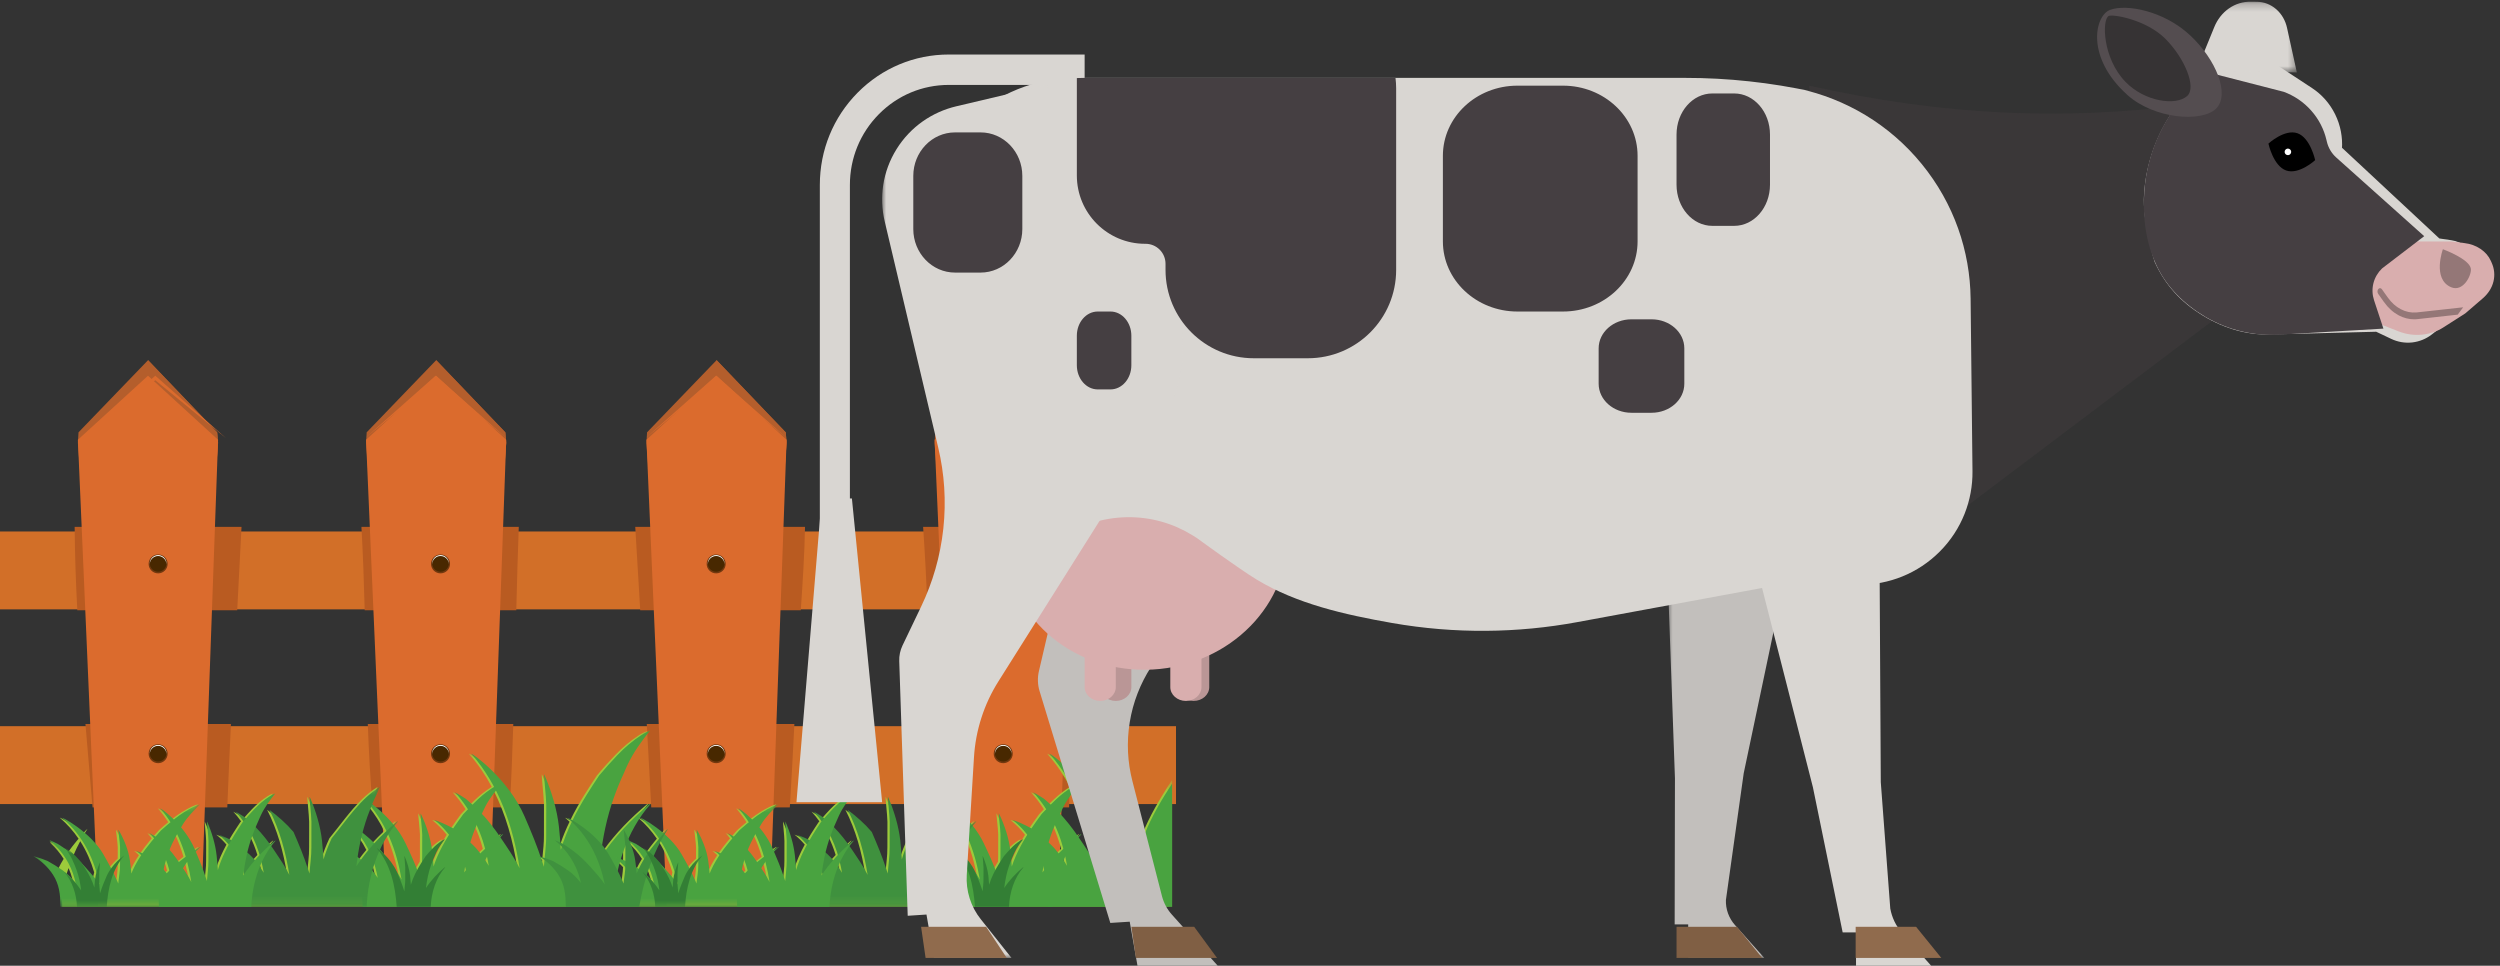<svg xmlns="http://www.w3.org/2000/svg" xmlns:xlink="http://www.w3.org/1999/xlink" height="124" viewBox="0 0 321 124" width="321"><rect x="0" y="0" width="321" height="124" fill="#333333" stroke="none"/><mask id="a" fill="#fff"><path d="m.131.117h144.123v22.622h-144.123z" fill="#fff" fill-rule="evenodd"></path></mask><mask id="b" fill="#fff"><path d="m.463.445h23.07v15.402h-23.07z" fill="#fff" fill-rule="evenodd"></path></mask><mask id="c" fill="#fff"><path d="m.3.433h21.494v13.175h-21.494z" fill="#fff" fill-rule="evenodd"></path></mask><mask id="d" fill="#fff"><path d="m.404.739h7.708v7.587h-7.708z" fill="#fff" fill-rule="evenodd"></path></mask><mask id="e" fill="#fff"><path d="m.731.445h23.067v15.402h-23.067z" fill="#fff" fill-rule="evenodd"></path></mask><mask id="f" fill="#fff"><path d="m.563.433h21.496v13.175h-21.496z" fill="#fff" fill-rule="evenodd"></path></mask><mask id="g" fill="#fff"><path d="m.029.739h7.705v7.587h-7.705z" fill="#fff" fill-rule="evenodd"></path></mask><mask id="h" fill="#fff"><path d="m.724.971h16.078v53.029h-16.078z" fill="#fff" fill-rule="evenodd"></path></mask><mask id="i" fill="#fff"><path d="m-.002.911h38.634v112.089h-38.634z" fill="#fff" fill-rule="evenodd"></path></mask><mask id="j" fill="#fff"><path d="m.78.219h12.87v9.085h-12.87z" fill="#fff" fill-rule="evenodd"></path></mask><g fill="none" fill-rule="evenodd"><g transform="translate(0 46)"><path d="m0 32.242h151v-10h-151z" fill="#d26f28"></path><path d="m0 57.242h151v-10h-151z" fill="#d26f28"></path><path d="m57.612.407h-20.205c.204 3.562.326 7.137.42 10.711h19.465c.088-3.571.186-7.146.32-10.711m71.941 0h-20.026c.247 3.565.429 7.137.582 10.711h19.334c.216-3.571.32-7.146.11-10.711m-35.19 0h-21.798c.213 3.571.423 7.14.64 10.711h20.614c.247-3.568.478-7.137.545-10.711m-72.351 0h-21.43c.03 3.571.152 7.143.344 10.711h20.531c.18-3.571.362-7.14.554-10.711m-1.359 25.314h-18.683c.298 3.571.615 7.14.911 10.708h17.303c.155-3.568.283-7.137.469-10.708m36.257 0h-18.686c.134 3.577.323 7.146.624 10.708h17.604c.204-3.568.344-7.134.457-10.708m36.092 0h-18.954c.201 3.571.39 7.14.573 10.708h17.793c.213-3.568.417-7.134.588-10.708m35.489 0h-17.863c.128 3.571.268 7.14.463 10.708h17.184c.11-3.568.104-7.137.216-10.708" fill="#b95b21" transform="translate(9 21.242)"></path><path d="m19.014.242-8.932 9.268-.082 1.366 4.373 57.366h9.273l4.354-57.375-.11-1.341z" fill="#b45e2c"></path><path d="m27.89 9.518-8.89-9.276.091 68h4.551l4.358-57.383z" fill="#b45e2c"></path><path d="m10 10.467 2.593 59.775h13.262l2.145-59.775-8.997-8.225z" fill="#db6b2d"></path><path d="m11 10.15 8.938-7.908 9.062 8-9.062-7.423z" fill="#db6b2d"></path><path d="m56.008.242-8.926 9.268-.082 1.366 4.377 57.366h9.272l4.351-57.375-.113-1.341z" fill="#b45e2c"></path><path d="m64.89 9.518-8.89-9.276.098 68h4.547l4.355-57.383z" fill="#b45e2c"></path><path d="m47 10.467 2.586 59.775h13.266l2.148-59.775-9.003-8.225z" fill="#db6b2d"></path><path d="m47 10.15 8.932-7.908 9.068 8-9.068-7.423z" fill="#db6b2d"></path><path d="m92.013.242-8.931 9.268-.082 1.366 4.379 57.366h9.267l4.354-57.375-.11-1.341z" fill="#b45e2c"></path><path d="m100.893 9.518-8.893-9.276.091 68h4.548l4.361-57.383z" fill="#b45e2c"></path><path d="m83 10.467 2.589 59.775h13.266l2.145-59.775-9-8.225z" fill="#db6b2d"></path><path d="m83 10.15 8.938-7.908 9.062 8-9.062-7.423z" fill="#db6b2d"></path><path d="m129.011.242-8.926 9.268-.085 1.366 4.38 57.366h9.269l4.351-57.375-.11-1.341z" fill="#b45e2c"></path><path d="m136.89 9.518-8.89-9.276.095 68h4.548l4.357-57.383z" fill="#b45e2c"></path><path d="m120 10.467 2.593 59.775h13.258l2.149-59.775-9.002-8.225z" fill="#db6b2d"></path><g transform="translate(4 1.242)"><path d="m116.011 8.757 8.587-8.138 8.711 8.232-8.711-7.639z" fill="#db6b2d"></path><path d="m17.524 25.163c0 .676-.549 1.217-1.223 1.217-.674 0-1.22-.542-1.22-1.217s.546-1.22 1.22-1.22c.674 0 1.223.545 1.223 1.22" fill="#71380f"></path><path d="m17.372 25.102c0 .587-.479 1.068-1.073 1.068-.588 0-1.067-.481-1.067-1.068 0-.59.479-1.071 1.067-1.071.595 0 1.073.481 1.073 1.071" fill="#482800"></path><path d="m16.3 24.149c.57 0 1.034.45 1.067 1.013 0-.021.006-.04.006-.061 0-.59-.479-1.071-1.073-1.071-.588 0-1.067.481-1.067 1.071v.061c.034-.563.497-1.013 1.067-1.013" fill="#fff"></path><path d="m17.524 49.533c0 .676-.549 1.22-1.223 1.22-.674 0-1.22-.545-1.22-1.22s.546-1.22 1.22-1.22c.674 0 1.223.545 1.223 1.22" fill="#71380f"></path><path d="m17.372 49.472c0 .593-.479 1.068-1.073 1.068-.588 0-1.067-.475-1.067-1.068 0-.587.479-1.068 1.067-1.068.595 0 1.073.481 1.073 1.068" fill="#482800"></path><path d="m16.3 48.523c.57 0 1.034.45 1.067 1.01 0-.021.006-.04.006-.061 0-.587-.479-1.068-1.073-1.068-.588 0-1.067.481-1.067 1.068v.061c.034-.56.497-1.01 1.067-1.01" fill="#fff"></path><path d="m53.785 25.163c0 .676-.546 1.217-1.223 1.217-.674 0-1.22-.542-1.22-1.217s.546-1.22 1.22-1.22c.677 0 1.223.545 1.223 1.22" fill="#71380f"></path><path d="m53.633 25.102c0 .587-.479 1.068-1.07 1.068-.592 0-1.07-.481-1.07-1.068 0-.59.479-1.071 1.07-1.071.592 0 1.07.481 1.07 1.071" fill="#482800"></path><path d="m52.562 24.149c.57 0 1.034.45 1.07 1.013 0-.021 0-.04 0-.061 0-.59-.479-1.071-1.07-1.071-.592 0-1.07.481-1.07 1.071 0 .021 0 .04.006.061.034-.563.494-1.013 1.064-1.013" fill="#fff"></path><path d="m53.785 49.533c0 .676-.546 1.22-1.223 1.22-.674 0-1.22-.545-1.22-1.22s.546-1.22 1.22-1.22c.677 0 1.223.545 1.223 1.22" fill="#71380f"></path><path d="m53.633 49.472c0 .593-.479 1.068-1.07 1.068-.592 0-1.07-.475-1.07-1.068 0-.587.479-1.068 1.07-1.068.592 0 1.07.481 1.07 1.068" fill="#482800"></path><path d="m52.562 48.523c.57 0 1.034.45 1.07 1.01 0-.021 0-.04 0-.061 0-.587-.479-1.068-1.07-1.068-.592 0-1.07.481-1.07 1.068 0 .021 0 .04.006.061.034-.56.494-1.01 1.064-1.01" fill="#fff"></path><path d="m89.176 25.163c0 .676-.546 1.217-1.22 1.217-.677 0-1.223-.542-1.223-1.217s.546-1.22 1.223-1.22c.674 0 1.22.545 1.22 1.22" fill="#71380f"></path><path d="m89.024 25.102c0 .587-.479 1.068-1.07 1.068-.588 0-1.07-.481-1.07-1.068 0-.59.482-1.071 1.07-1.071.592 0 1.07.481 1.07 1.071" fill="#482800"></path><path d="m87.955 24.149c.57 0 1.034.45 1.064 1.013 0-.021.006-.04.006-.061 0-.59-.479-1.071-1.07-1.071s-1.073.481-1.073 1.071c0 .021.006.04.006.061.03-.563.497-1.013 1.067-1.013" fill="#fff"></path><path d="m89.176 49.533c0 .676-.546 1.22-1.22 1.22-.677 0-1.223-.545-1.223-1.22s.546-1.22 1.223-1.22c.674 0 1.22.545 1.22 1.22" fill="#71380f"></path><path d="m89.024 49.472c0 .593-.479 1.068-1.07 1.068-.588 0-1.07-.475-1.07-1.068 0-.587.482-1.068 1.07-1.068.592 0 1.07.481 1.07 1.068" fill="#482800"></path><path d="m87.955 48.523c.57 0 1.034.45 1.064 1.01 0-.021.006-.04.006-.061 0-.587-.479-1.068-1.07-1.068s-1.073.481-1.073 1.068c0 .021.006.04.006.061.03-.56.497-1.01 1.067-1.01" fill="#fff"></path><path d="m126.036 25.163c0 .676-.549 1.217-1.22 1.217-.68 0-1.226-.542-1.226-1.217s.546-1.22 1.226-1.22c.671 0 1.22.545 1.22 1.22" fill="#71380f"></path><path d="m125.884 25.102c0 .587-.479 1.068-1.07 1.068-.588 0-1.07-.481-1.07-1.068 0-.59.482-1.071 1.07-1.071.592 0 1.07.481 1.07 1.071" fill="#482800"></path><path d="m124.815 24.149c.57 0 1.034.45 1.067 1.013 0-.021.003-.04.003-.061 0-.59-.482-1.071-1.07-1.071-.592 0-1.073.481-1.073 1.071 0 .021.003.04.006.061.03-.563.497-1.013 1.067-1.013" fill="#fff"></path><path d="m126.036 49.533c0 .676-.549 1.22-1.22 1.22-.68 0-1.226-.545-1.226-1.22s.546-1.22 1.226-1.22c.671 0 1.22.545 1.22 1.22" fill="#71380f"></path><path d="m125.884 49.472c0 .593-.479 1.068-1.07 1.068-.588 0-1.07-.475-1.07-1.068 0-.587.482-1.068 1.07-1.068.592 0 1.07.481 1.07 1.068" fill="#482800"></path><path d="m124.815 48.523c.57 0 1.034.45 1.067 1.01 0-.021.003-.04.003-.061 0-.587-.482-1.068-1.07-1.068-.592 0-1.073.481-1.073 1.068 0 .021.003.04.006.061.03-.56.497-1.01 1.067-1.01" fill="#fff"></path><path d="m132.09 14.005c-.046-.067-.091-.134-.137-.201.119-.134.238-.268.363-.393-.049 0-.116.021-.152.049-.098.076-.195.152-.287.228-.707-1.026-1.458-2-2.305-2.91.034-.061.061-.128.098-.186.104-.231.213-.466.329-.697.393-.761.869-1.443 1.39-2.094 1.561 3.083 2.494 6.501 3.046 9.989-.692-1.382-1.613-2.7-2.345-3.786m-2.073 2.745c.07-.152.149-.304.229-.453.018.1.043.198.064.298.055.289.107.581.156.877-.143-.243-.293-.484-.448-.721m-.622-.873c-.348-.444-.717-.864-1.131-1.245-.055-.052-.113-.097-.168-.152.159-.539.338-1.077.549-1.616.082-.21.168-.42.253-.63.454.98.82 2 1.101 3.053-.204.192-.409.39-.604.59m-2.086 2.444c.03-.256.07-.514.11-.77.04.155.082.313.116.466-.076.103-.152.204-.226.304m-8.632-.052c-.442-1.023-1.183-1.86-1.762-2.401-.131-.167-.268-.335-.406-.496.305-.66.649-1.3 1.04-1.911.839 1.832 1.384 3.792 1.729 5.789-.186-.335-.39-.66-.601-.98m-3.156-.189c.076-.274.162-.551.25-.822.119.377.223.755.305 1.144.046.207.085.411.128.618-.213-.32-.436-.636-.683-.94m-1.268-4.857c.186-.7.393-1.4.643-2.103.143-.411.302-.819.463-1.227.787.968 1.433 2.012 1.976 3.107-.543.502-1.061 1.029-1.558 1.573-.186-.189-.378-.377-.576-.56-.299-.274-.622-.536-.948-.791m-.189 3.448c-.14-.113-.287-.225-.439-.332.128-.831.284-1.653.476-2.477.354.502.665 1.023.936 1.564-.338.405-.662.819-.973 1.245m-12.999.907c.076-.183.156-.365.238-.548.049.204.095.402.134.606.046.24.088.487.134.727-.162-.268-.329-.527-.506-.785m-.628-.831c-.213-.262-.445-.508-.695-.74-.095-.085-.189-.164-.284-.25.168-.676.357-1.351.598-2.024.009-.033.021-.064.03-.088.387.779.707 1.592.964 2.435-.207.216-.412.438-.613.667m-1.491 1.96c.015-.137.037-.277.052-.414.021.082.046.158.067.24-.04.058-.079.116-.119.173m-7.733-.928c.165-.28.338-.551.528-.819.223.852.399 1.72.534 2.596-.311-.627-.695-1.23-1.061-1.777m-1.732-2.365c.11-.274.226-.551.354-.822.189-.402.393-.8.616-1.193.448.931.814 1.905 1.11 2.907-.302.225-.595.45-.878.685-.375-.551-.765-1.08-1.201-1.577m-.366 3.016c-.128-.17-.259-.335-.396-.493.085-.408.189-.813.311-1.217.168.447.311.898.43 1.36-.119.116-.229.231-.345.35m-6.22 1.312c-.055-.116-.107-.234-.156-.347-.137-.326-.29-.651-.445-.971.223-.551.494-1.074.823-1.564 0 .177 0 .35.003.523.012.788-.159 1.57-.226 2.359m-2.964-.639c-.421-.523-.875-1.017-1.259-1.452-.134-.149-.265-.289-.402-.435-.034-.046-.061-.094-.095-.143-.247-.295-.506-.587-.781-.867.274-.651.579-1.284.906-1.896.808 1.257 1.381 2.605 1.79 3.996-.067.265-.125.539-.159.797m-3.43-.438c.091-.304.192-.609.302-.907.198.46.363.925.491 1.403.04.17.082.341.122.514-.274-.353-.579-.694-.915-1.01m-1.028-.8c-.113-.079-.226-.155-.345-.228-.027-.295-.064-.587-.107-.877-.107-.755-.354-1.558-.677-2.334.741.657 1.348 1.382 1.833 2.155-.259.417-.5.849-.704 1.284m-1.72-1.041c-.192-.076-.381-.152-.579-.219.171-.566.366-1.123.582-1.668.003.052.006.1.006.143.009.578-.006 1.16-.009 1.744m-.226 2.919c-.055-.116-.104-.234-.156-.347-.183-.435-.384-.864-.601-1.287.091-.377.186-.746.293-1.12.247.21.476.426.689.654-.024.706-.168 1.403-.226 2.1m-8.059-4.337c-.009-.186-.024-.371-.037-.557.052.055.11.11.159.164-.04.134-.079.262-.122.393m-2.168 2.188c-.073-.198-.137-.402-.201-.6-.061-.195-.128-.396-.195-.59.162.103.317.21.463.326-.024.286-.052.575-.067.864m-5.458-3.588c-.046-.067-.091-.134-.137-.201.119-.134.238-.268.363-.393-.052 0-.113.021-.156.049-.098.076-.192.152-.284.228-.704-1.026-1.454-2-2.305-2.91.03-.061.064-.128.095-.186.104-.231.213-.466.332-.697.396-.761.869-1.443 1.387-2.094 1.561 3.083 2.5 6.501 3.046 9.989-.692-1.382-1.613-2.7-2.342-3.786m-2.076 2.745c.073-.152.149-.304.226-.453.027.1.049.198.067.298.055.289.11.581.159.877-.143-.243-.296-.484-.451-.721m-.622-.873c-.348-.444-.717-.864-1.128-1.245-.058-.052-.116-.097-.168-.152.156-.539.338-1.077.546-1.616.082-.21.168-.42.256-.63.451.98.82 2 1.101 3.053-.204.192-.409.39-.607.59m-2.086 2.444c.034-.256.07-.514.11-.77.043.155.082.313.119.466-.076.103-.156.204-.229.304m-8.635-.052c-.439-1.023-1.177-1.86-1.756-2.401-.134-.167-.268-.335-.409-.496.308-.66.649-1.3 1.04-1.911.839 1.832 1.381 3.792 1.729 5.789-.18-.335-.387-.66-.604-.98m-3.15-.186c.076-.277.162-.554.25-.825.119.377.22.755.305 1.144.046.207.085.411.125.618-.21-.32-.439-.636-.68-.937m-1.265-4.86c.183-.7.393-1.4.64-2.103.143-.411.299-.819.46-1.227.784.968 1.436 2.012 1.973 3.107-.531.502-1.055 1.029-1.552 1.573-.186-.189-.378-.377-.576-.56-.299-.274-.625-.536-.945-.791m-.195 3.448c-.143-.113-.287-.225-.433-.332.125-.831.277-1.653.47-2.477.354.502.665 1.023.936 1.564-.338.405-.662.819-.973 1.245m-12.996.907c.073-.183.152-.365.235-.548.049.204.095.402.134.606.049.24.091.487.137.727-.162-.268-.329-.527-.506-.785m-.628-.831c-.213-.262-.448-.508-.698-.74-.091-.085-.186-.164-.281-.25.162-.676.357-1.351.595-2.024.009-.033.021-.064.03-.088.39.779.714 1.592.964 2.435-.207.216-.409.438-.61.667m-1.494 1.96c.018-.137.037-.277.055-.414.024.082.046.158.064.24-.037.058-.079.116-.119.173m-7.73-.928c.162-.28.335-.551.524-.819.226.852.402 1.72.54 2.596-.314-.627-.701-1.23-1.064-1.777m-1.732-2.365c.11-.274.223-.551.351-.822.192-.402.396-.8.616-1.193.451.931.814 1.905 1.11 2.907-.299.225-.592.45-.875.685-.375-.551-.768-1.08-1.201-1.577m-.369 3.016c-.125-.17-.259-.335-.396-.493.088-.408.189-.813.311-1.217.171.447.314.898.43 1.36-.116.116-.232.231-.345.35m-6.217 1.312c-.058-.116-.11-.234-.159-.347-.134-.326-.29-.651-.442-.971.22-.551.491-1.074.823-1.564-.003.177-.003.35 0 .523.012.788-.159 1.57-.223 2.359m-2.97-.639c-.418-.523-.869-1.017-1.256-1.452-.131-.149-.265-.289-.402-.435-.03-.046-.058-.094-.091-.143-.247-.295-.509-.587-.781-.867.271-.651.573-1.284.906-1.896.805 1.257 1.381 2.605 1.79 3.996-.067.265-.128.539-.165.797m-3.427-.438c.095-.304.195-.609.302-.907.201.46.366.925.491 1.403.04.17.085.341.125.514-.277-.353-.579-.694-.918-1.01m140.817-10.348c-1.336 2.14-2.595 4.568-3.351 7.088-.055-.98-.131-1.963-.238-2.934-.238-2.213-.979-4.681-1.884-6.711-.119-.268.241 2.843.253 3.82.015 1.321-.021 2.642-.003 3.963.012 1.357-.213 2.697-.293 4.051-.073-.198-.14-.402-.204-.6-.631-1.997-1.445-3.929-2.278-5.853-2.089-4.836-6.751-8.141-6.848-8.056 1.153 1.309 2.119 2.736 2.921 4.249-.765.481-1.47 1.029-2.11 1.64-.226.213-.439.426-.662.642-.287-.256-.579-.508-.866-.758-.448-.298-.909-.578-1.384-.84.622.688 1.177 1.418 1.665 2.188-.198.21-.396.417-.592.63-.433.581-.842 1.166-1.229 1.729-.024.037-.049.076-.073.116-.027-.021-.052-.043-.079-.064-.753-.408-1.534-.761-2.336-1.047.707.563 1.336 1.205 1.887 1.917-.802 1.269-1.525 2.651-1.991 4.078-.021-.283-.043-.566-.064-.846.079-.204.168-.405.262-.6.052-.125.104-.25.162-.374.299-.636.692-1.166 1.107-1.692-.143.064-.287.131-.424.219-.421.28-.811.606-1.162.971-.03.033-.061.067-.091.097-.201-1.522-.756-3.196-1.436-4.58-.091-.189.186 2.006.198 2.697.009.931-.018 1.863-.006 2.794.003.231-.006.466-.021.694-.052.082-.104.167-.156.25-.159.25-.317.517-.46.794-.448-1.163-.976-2.298-1.512-3.433-.384-.807-.881-1.555-1.412-2.225.152-.195.311-.383.476-.566-.058 0-.122.018-.171.058-.14.116-.281.243-.421.365-.945-1.153-1.991-2.06-2.738-2.636.152-.371.317-.746.491-1.108.11-.277.229-.548.36-.816.046-.097.095-.201.143-.292-.71.429-1.36.962-1.976 1.552-.034-.009-.055-.021-.061-.015.015.012.027.024.04.04-1.57 1.516-2.881 3.418-4.202 5.019-.409.883-.771 1.79-1.049 2.718-.046-.813-.116-1.628-.198-2.435-.198-1.838-.811-3.887-1.567-5.576-.095-.222.204 2.362.213 3.174.012 1.096-.015 2.191-.006 3.287.012 1.129-.174 2.243-.244 3.363-.058-.161-.113-.332-.168-.496-.521-1.656-1.192-3.25-1.881-4.842-.918-1.074-1.973-1.997-3.098-2.846 1.317 2.578 2.104 5.433 2.561 8.354-.57-1.15-1.339-2.243-1.942-3.147-.128-.186-.253-.368-.381-.551.183-.243.366-.484.564-.706-.043.003-.091.021-.125.043-.192.158-.378.326-.558.49-.576-.8-1.192-1.558-1.89-2.261.122-.28.244-.563.375-.843.088-.213.183-.426.277-.633.5-1.071 1.159-1.957 1.86-2.849-.244.11-.488.225-.714.374-.714.466-1.363 1.013-1.955 1.631-.366.39-.732.782-1.082 1.187-.061-.052-.125-.1-.183-.155-.372-.247-.756-.478-1.15-.697.366.396.692.813 1 1.242-.037.04-.073.082-.107.122-.36.533-.698 1.065-1.018 1.577-.146.234-.29.475-.43.721-.531-.274-1.076-.511-1.637-.709.482.38.918.813 1.317 1.278-.567 1.035-1.067 2.137-1.406 3.272-.037-.63-.088-1.263-.156-1.89-.149-1.427-.631-3.013-1.211-4.319-.073-.17.159 1.829.162 2.459.009.849-.012 1.698-.003 2.55.012.873-.134 1.738-.186 2.605-.046-.125-.091-.256-.131-.38-.369-1.16-.826-2.28-1.305-3.393.21-.207.424-.414.653-.609-.052 0-.11.015-.156.04-.195.125-.384.253-.579.374-.024-.058-.052-.122-.079-.183-.448-1.041-1.079-1.966-1.729-2.739.076-.131.152-.265.232-.393.601-.968 1.397-1.774 2.238-2.578-.296.1-.588.204-.857.335-.86.429-1.64.922-2.348 1.482-.064.046-.125.094-.189.146-.936-.934-1.723-1.464-1.75-1.437.491.56.927 1.16 1.32 1.78-.412.341-.823.691-1.214 1.047-.247.268-.479.536-.704.803-.247-.161-.5-.31-.756-.457.198.222.387.447.564.682-.11.134-.223.268-.329.393-.402.49-.793.995-1.159 1.528-.256-.116-.518-.222-.778-.32.213.173.424.362.619.557-.509.761-.954 1.552-1.275 2.365-.043-.572-.104-1.141-.186-1.71-.183-1.287-.756-2.727-1.454-3.905-.091-.158.186 1.653.195 2.225.006.49 0 .983-.006 1.47-.329.295-.759.724-1.14 1.251-.32-.609-.659-1.214-1.003-1.814-.561-.98-1.363-1.847-2.174-2.566.14-.234.284-.466.436-.694-.073.064-.146.128-.22.192-.116.131-.229.262-.342.39-1.482-1.278-2.952-2.042-3-2.012.967.825 1.759 1.735 2.415 2.697-.101.119-.198.237-.293.347-.348.423-.686.864-1.009 1.312-.134-.107-.277-.213-.421-.31-.119-.076-.247-.134-.375-.192.052.061.101.125.143.186-.329-.234-.671-.453-1.015-.676-.274-.14-.552-.268-.835-.39-.043-.094-.088-.189-.134-.286.741-1.637 1.689-3.156 2.857-4.468-.07 0-.146.027-.201.073-2.046 1.713-3.97 3.664-5.546 5.85-.152-.222-.314-.435-.482-.642.317-2.033.781-4.051 1.491-6.05.384-1.093.82-2.173 1.32-3.226.134-.329.277-.654.43-.98.774-1.665 1.802-3.047 2.891-4.422-.378.164-.756.341-1.11.575-1.11.724-2.119 1.58-3.034 2.532-.814.858-1.616 1.735-2.369 2.645-.558.822-1.082 1.647-1.583 2.447-.649 1.044-1.284 2.152-1.845 3.308-.387-.225-.637-.344-.659-.329.195.17.384.341.57.514-.445.922-.842 1.869-1.168 2.827-.101-.052-.204-.1-.308-.149-.052-.673-.107-1.351-.18-2.018-.235-2.213-.979-4.681-1.878-6.711-.125-.268.238 2.843.25 3.82.015 1.321-.021 2.642-.006 3.963.012.977-.104 1.948-.198 2.922-.174-.061-.348-.113-.524-.161-.595-1.756-1.311-3.46-2.052-5.162-2.089-4.836-6.748-8.141-6.845-8.056 1.153 1.309 2.116 2.736 2.921 4.249-.765.481-1.473 1.029-2.116 1.64-.216.213-.436.426-.656.642-.287-.256-.576-.508-.866-.758-.451-.298-.909-.578-1.384-.84.619.688 1.174 1.418 1.665 2.188-.198.21-.399.417-.595.63-.433.581-.842 1.166-1.223 1.729-.027.037-.055.076-.079.116-.027-.021-.049-.043-.076-.064-.753-.408-1.531-.761-2.339-1.047.707.563 1.336 1.205 1.887 1.917-.799 1.269-1.525 2.651-1.988 4.078-.021-.283-.043-.566-.067-.846.082-.204.168-.405.262-.6.052-.125.107-.25.165-.374.296-.636.689-1.166 1.107-1.692-.146.064-.287.131-.427.219-.424.28-.808.606-1.162.971-.027.033-.058.067-.088.097-.204-1.522-.759-3.196-1.439-4.58-.088-.189.189 2.006.198 2.697.009.931-.018 1.863-.003 2.794 0 .231-.006.466-.021.694-.052.082-.107.167-.159.25-.159.25-.314.517-.46.794-.445-1.166-.97-2.298-1.509-3.433-.384-.807-.881-1.555-1.415-2.225.156-.195.311-.383.473-.566-.055 0-.119.018-.165.058-.143.116-.281.243-.424.365-.945-1.153-1.985-2.06-2.738-2.636.156-.371.317-.746.491-1.108.116-.277.232-.548.357-.816.049-.097.098-.201.146-.292-.71.429-1.36.962-1.976 1.552-.034-.009-.052-.021-.058-.015.018.012.024.024.034.04-1.561 1.516-2.878 3.418-4.196 5.019-.412.883-.774 1.79-1.052 2.718-.043-.813-.11-1.628-.198-2.435-.195-1.838-.811-3.887-1.561-5.576-.101-.222.198 2.362.207 3.174.015 1.096-.015 2.191-.006 3.287.018 1.129-.174 2.243-.241 3.363-.058-.161-.116-.332-.168-.496-.524-1.656-1.192-3.25-1.884-4.842-.912-1.074-1.97-1.997-3.098-2.846 1.317 2.578 2.107 5.433 2.564 8.354-.573-1.15-1.339-2.243-1.945-3.147-.125-.186-.253-.368-.381-.551.18-.243.369-.484.57-.706-.046.003-.095.021-.131.043-.189.158-.375.326-.561.49-.573-.8-1.186-1.558-1.884-2.261.119-.28.241-.563.375-.843.085-.213.177-.426.277-.633.5-1.071 1.162-1.957 1.86-2.849-.247.11-.485.225-.714.374-.717.466-1.366 1.013-1.955 1.631-.369.39-.735.782-1.086 1.187-.058-.052-.119-.1-.18-.155-.375-.247-.756-.478-1.15-.697.36.396.692.813.997 1.242-.034.04-.07.082-.107.122-.36.533-.695 1.065-1.018 1.577-.143.234-.287.475-.433.721-.528-.274-1.076-.511-1.634-.709.485.38.921.813 1.314 1.278-.561 1.035-1.061 2.137-1.4 3.272-.037-.63-.088-1.263-.156-1.89-.156-1.427-.631-3.013-1.217-4.319-.07-.17.162 1.829.165 2.459.012.849-.006 1.698-.003 2.55.012.873-.134 1.738-.186 2.605-.043-.125-.091-.256-.128-.38-.369-1.16-.829-2.28-1.305-3.393.207-.207.421-.414.649-.609-.049 0-.11.015-.152.04-.195.125-.387.253-.579.374-.024-.058-.052-.122-.079-.183-.448-1.041-1.082-1.966-1.732-2.739.079-.131.152-.265.235-.393.604-.968 1.393-1.774 2.238-2.578-.293.1-.585.204-.863.335-.854.429-1.64.922-2.348 1.482-.061.046-.122.094-.183.146-.939-.934-1.723-1.464-1.756-1.437.497.56.933 1.16 1.326 1.78-.418.341-.826.691-1.217 1.047-.244.268-.476.536-.704.803-.247-.161-.497-.31-.756-.457.201.222.387.447.564.682-.11.134-.223.268-.326.393-.402.49-.793.995-1.159 1.528-.256-.116-.518-.222-.778-.32.213.173.418.362.616.557-.509.761-.951 1.552-1.272 2.365-.043-.572-.104-1.141-.186-1.71-.186-1.287-.759-2.727-1.461-3.905-.088-.158.189 1.653.198 2.225.006.49 0 .983-.006 1.47-.332.295-.756.724-1.137 1.251-.32-.609-.662-1.214-1.003-1.814-.564-.98-1.363-1.847-2.177-2.566.143-.234.287-.466.436-.694-.073.064-.143.128-.216.192-.116.131-.232.262-.345.39-1.479-1.278-2.949-2.042-2.997-2.012.964.825 1.759 1.735 2.412 2.697-.101.119-.198.237-.29.347-.351.423-.689.864-1.009 1.312-.137-.107-.277-.213-.424-.31-.119-.076-.244-.134-.372-.192.046.061.098.125.143.186-.326-.234-.671-.453-1.018-.676-.241-.122-.491-.234-.741-.344.043.082.079.17.122.259.668.618 1.229 1.287 1.674 2.006-.259.417-.497.849-.701 1.284-.021-.018-.046-.033-.067-.049.03.326.052.651.046.974 0 .173-.098.289-.216.353.046.097.095.189.134.286.406 1.026.631 2.185.616 3.311h142.516v-16.28c-.415.624-.811 1.251-1.186 1.857" fill="#9ccb3b" mask="url(#a)" transform="translate(2.246 46.457)"></path><path d="m82.728 66.314c-.006-.043-.015-.082-.027-.125 0 .03.003.058.006.088.006.012.015.024.021.037m-74.248 0c-.006-.043-.015-.082-.027-.125 0 .03.003.058.003.088.009.012.018.024.024.037" fill="#9ccb3b"></path><path d="m54.994 62.093c-.787-1.604-1.86-2.983-3.226-4.066.802.286 1.583.639 2.336 1.047.845.636 1.671 1.293 2.448 2.015.887.816 1.589 1.808 2.205 2.84-.049-.295-.101-.587-.159-.88-.634-3.196-1.997-6.163-4.187-8.573.476.262.936.542 1.381.837.57.493 1.146.983 1.677 1.516 1.107 1.111 2.04 2.334 2.912 3.634.729 1.087 1.653 2.401 2.342 3.786-.845-5.393-2.622-10.628-6.208-14.706.098-.085 4.76 3.22 6.845 8.053.835 1.927 1.644 3.859 2.278 5.856.064.198.134.402.201.6.082-1.354.308-2.693.293-4.051-.018-1.321.021-2.642.009-3.963-.012-.977-.375-4.087-.256-3.823.903 2.03 1.647 4.498 1.884 6.711.104.974.183 1.957.241 2.937.75-2.52 2.012-4.949 3.345-7.088.5-.8 1.025-1.625 1.583-2.447.756-.91 1.552-1.787 2.372-2.645.912-.956 1.921-1.808 3.031-2.532.351-.234.732-.411 1.113-.578-1.089 1.379-2.116 2.76-2.894 4.425-.156.323-.293.651-.43.98-.497 1.05-.933 2.13-1.32 3.226-.903 2.55-1.418 5.119-1.726 7.73 1.695-2.605 3.897-4.906 6.266-6.887.052-.046.131-.073.198-.073-3.11 3.497-4.668 8.473-4.87 13.221h-18.405c-.009-.1-.018-.198-.03-.301-.021-2.34-.189-4.647-1.25-6.799" fill="#49a340"></path><path d="m41.576 64.186c-.61-1.132-1.445-2.1-2.5-2.87.619.204 1.226.45 1.808.743.656.447 1.296.913 1.903 1.418.689.575 1.229 1.278 1.708 2.003-.043-.21-.082-.411-.122-.618-.497-2.258-1.555-4.349-3.247-6.053.366.189.723.383 1.073.593.439.347.881.694 1.296 1.068.854.785 1.583 1.647 2.259 2.566.564.764 1.278 1.692 1.814 2.672-.656-3.804-2.034-7.496-4.812-10.375.07-.064 3.683 2.267 5.306 5.682.643 1.357 1.275 2.721 1.769 4.127.046.143.095.28.149.423.067-.953.244-1.896.229-2.858-.012-.931.015-1.863.006-2.791-.009-.691-.29-2.888-.195-2.7.698 1.43 1.275 3.174 1.458 4.736.082.688.143 1.379.186 2.07.582-1.78 1.564-3.488 2.592-5.0.39-.563.796-1.144 1.232-1.726.585-.639 1.201-1.26 1.836-1.866.707-.676 1.491-1.275 2.354-1.787.271-.164.561-.292.86-.408-.848.971-1.64 1.948-2.244 3.12-.119.228-.229.463-.332.694-.387.74-.726 1.503-1.025 2.273-.701 1.802-1.101 3.613-1.336 5.454 1.311-1.832 3.019-3.46 4.854-4.857.04-.03.101-.049.152-.049-2.412 2.462-3.613 5.977-3.772 9.325h-14.264c-.009-.073-.018-.143-.024-.216-.018-1.65-.149-3.272-.97-4.793" fill="#49a340"></path><path d="m2.405 7.445c.701.527 1.384 1.077 2.037 1.671.735.676 1.317 1.5 1.83 2.356-.046-.24-.088-.484-.134-.727-.528-2.654-1.659-5.119-3.473-7.119.39.219.771.453 1.143.7.476.405.951.813 1.393 1.254.915.919 1.695 1.936 2.418 3.016.604.904 1.369 1.997 1.942 3.147-.457-2.922-1.247-5.777-2.558-8.354 1.122.849 2.183 1.771 3.095 2.846.689 1.592 1.36 3.187 1.881 4.842.055.167.113.335.171.496.07-1.12.253-2.231.241-3.363-.012-1.096.015-2.191.006-3.287-.006-.813-.311-3.397-.21-3.174.753 1.689 1.366 3.737 1.564 5.576.088.807.152 1.622.198 2.435.277-.925.64-1.835 1.052-2.718 1.842-2.231 3.665-5.064 6.193-6.595-.046.091-.098.195-.14.292-.131.268-.247.539-.36.816-.412.87-.774 1.768-1.095 2.675-.75 2.118-1.18 4.252-1.433 6.419 1.406-2.161 3.235-4.069 5.202-5.716.043-.04.107-.058.165-.058-2.583 2.897-3.876 7.033-4.043 10.975h-15.279c-.009-.085-.018-.17-.027-.256-.018-1.936-.159-3.853-1.037-5.64-.656-1.33-1.552-2.477-2.683-3.375.671.234 1.317.523 1.942.867" fill="#3f913e" mask="url(#b)" transform="translate(23.59 53.348)"></path><path d="m15.592 64.624c-.506-1.029-1.201-1.917-2.076-2.617.518.186 1.018.414 1.506.673.54.414 1.073.837 1.573 1.303.573.517 1.021 1.16 1.418 1.823-.03-.186-.064-.374-.101-.563-.409-2.057-1.287-3.969-2.695-5.518.308.17.601.347.893.536.363.32.735.633 1.073.977.714.715 1.314 1.5 1.878 2.34.47.697 1.058 1.546 1.506 2.435-.546-3.473-1.689-6.839-3.997-9.462.061-.058 3.061 2.07 4.409 5.183.531 1.239 1.052 2.477 1.464 3.768.043.128.082.256.128.383.055-.87.198-1.732.189-2.605-.006-.855.009-1.701.006-2.553-.009-.63-.241-2.63-.168-2.459.585 1.306 1.061 2.894 1.214 4.322.067.624.122 1.257.159 1.89.482-1.625 1.293-3.19 2.153-4.562.317-.514.656-1.047 1.018-1.577.485-.584 1-1.147 1.525-1.701.585-.618 1.238-1.166 1.955-1.631.223-.146.467-.265.714-.371-.701.889-1.363 1.774-1.866 2.849-.095.207-.186.417-.277.63-.317.676-.598 1.37-.845 2.076-.582 1.643-.915 3.293-1.11 4.976 1.089-1.677 2.503-3.159 4.028-4.434.034-.024.085-.043.128-.046-2 2.249-3 5.454-3.132 8.51h-11.843c-.006-.067-.015-.131-.021-.198-.012-1.503-.122-2.989-.805-4.373" fill="#49a340"></path><path d="m2.794 9.472c-.61-.931-1.439-1.735-2.494-2.368.619.167 1.223.374 1.808.615.653.365 1.29.752 1.894 1.172.686.475 1.229 1.05 1.708 1.653-.046-.173-.079-.344-.125-.511-.494-1.866-1.549-3.594-3.241-4.997.369.155.723.32 1.073.493.439.283.881.569 1.29.883.86.642 1.583 1.357 2.256 2.109.564.636 1.278 1.403 1.811 2.207-.653-3.138-2.028-6.187-4.806-8.561.076-.049 3.683 1.875 5.299 4.69.64 1.12 1.272 2.243 1.762 3.409.046.113.104.231.156.35.067-.788.241-1.573.226-2.362-.012-.77.015-1.537.006-2.304-.006-.572-.29-2.383-.195-2.225.698 1.181 1.275 2.62 1.454 3.908.082.566.143 1.138.189 1.707.579-1.467 1.558-2.882 2.589-4.127.384-.466.79-.947 1.226-1.424.582-.53 1.198-1.041 1.833-1.537.704-.56 1.488-1.053 2.345-1.479.274-.131.564-.237.86-.338-.842.803-1.637 1.613-2.238 2.578-.113.189-.229.38-.332.575-.387.609-.723 1.236-1.025 1.875-.695 1.482-1.098 2.983-1.329 4.501 1.311-1.519 3.013-2.858 4.845-4.008.043-.027.101-.043.156-.043-2.409 2.036-3.613 4.933-3.766 7.697h-14.237c-.012-.061-.018-.122-.03-.177-.018-1.36-.143-2.706-.967-3.96" fill="#49a340" mask="url(#c)" transform="translate(0 55.587)"></path><path d="m2.566 6.211c-.104-.873-.274-1.735-.579-2.59-.128-.362-.274-.724-.439-1.074-.049-.11-.091-.222-.146-.329-.256-.56-.601-1.02-.967-1.479.128.055.256.113.372.189.369.243.707.53 1.015.846.271.292.543.584.793.886.186.277.36.554.528.819.448.718.872 1.531 1.119 2.374.021-.329.046-.654.082-.98.079-.743.326-1.57.631-2.246.037-.091-.082.95-.085 1.278-.003.441.009.886.003 1.327-.003.453.067.904.098 1.351.021-.064.046-.131.067-.198.21-.67.485-1.315.762-1.96.698-1.619 2.256-2.721 2.293-2.697-1.573 1.787-2.107 4.233-2.262 6.598h-3.818c-.064-1.595-.585-3.269-1.628-4.443.024 0 .049.009.067.024.79.66 1.525 1.43 2.095 2.304" fill="#337f35" mask="url(#d)" transform="translate(3.852 60.87)"></path><path d="m50.694 66.774c.119-.998.314-1.981.662-2.961.149-.417.314-.834.506-1.236.049-.125.107-.25.162-.374.302-.636.692-1.166 1.11-1.692-.146.061-.29.128-.424.219-.427.277-.811.603-1.165.971-.314.326-.619.663-.906 1.01-.216.32-.415.636-.604.94-.512.816-.994 1.747-1.284 2.712-.021-.374-.052-.752-.091-1.123-.091-.846-.378-1.793-.723-2.569-.046-.103.091 1.09.095 1.461.006.508-.006 1.013 0 1.516.003.523-.079 1.038-.116 1.555-.024-.076-.052-.155-.073-.231-.244-.767-.555-1.503-.872-2.24-.802-1.85-2.586-3.117-2.622-3.086 1.796 2.048 2.409 4.842 2.586 7.548h4.369c.073-1.823.668-3.74 1.866-5.083-.024 0-.058.006-.076.024-.909.758-1.747 1.64-2.4 2.639" fill="#337f35"></path><path d="m128.35 59.075c.848.636 1.671 1.293 2.455 2.015.884.813 1.586 1.808 2.205 2.837-.055-.292-.107-.584-.162-.877-.637-3.199-2-6.166-4.187-8.577.476.265.936.545 1.381.84.57.493 1.146.983 1.674 1.516 1.107 1.111 2.043 2.331 2.915 3.634.732 1.087 1.653 2.401 2.342 3.783-.848-5.393-2.622-10.625-6.208-14.703.091-.085 4.757 3.217 6.845 8.053.832 1.927 1.644 3.859 2.278 5.853.061.201.134.402.201.6.085-1.351.305-2.69.29-4.051-.012-1.318.021-2.639.009-3.963-.009-.974-.372-4.087-.253-3.82.903 2.03 1.644 4.498 1.881 6.711.107.974.186 1.957.244 2.937.75-2.523 2.012-4.949 3.348-7.091.284-.457.585-.928.89-1.397v15.82h-15.975c-.009-.1-.018-.201-.03-.301-.021-2.34-.189-4.647-1.25-6.799-.784-1.604-1.86-2.983-3.223-4.069.799.289 1.579.639 2.33 1.05" fill="#49a340"></path><path d="m115.824 64.186c-.607-1.132-1.445-2.1-2.497-2.87.619.204 1.226.45 1.808.743.653.447 1.293.913 1.9 1.418.686.575 1.229 1.278 1.708 2.003-.043-.21-.082-.411-.122-.618-.497-2.258-1.552-4.349-3.244-6.053.366.189.72.383 1.07.593.442.347.884.694 1.296 1.068.86.785 1.583 1.647 2.259 2.566.567.764 1.281 1.692 1.814 2.672-.656-3.804-2.034-7.496-4.812-10.375.073-.064 3.686 2.267 5.306 5.682.643 1.357 1.275 2.721 1.765 4.127.049.143.101.28.156.423.067-.953.241-1.896.226-2.858-.009-.931.015-1.863.006-2.791-.006-.691-.29-2.888-.195-2.7.701 1.43 1.278 3.174 1.461 4.736.082.688.14 1.379.183 2.07.585-1.78 1.564-3.488 2.595-5.0.387-.563.793-1.144 1.226-1.726.585-.639 1.207-1.26 1.839-1.866.707-.676 1.491-1.275 2.351-1.787.274-.164.567-.292.863-.408-.848.971-1.64 1.948-2.247 3.12-.116.228-.223.463-.326.694-.387.74-.726 1.503-1.025 2.273-.701 1.802-1.101 3.613-1.339 5.454 1.314-1.832 3.019-3.46 4.854-4.857.043-.03.104-.049.156-.049-2.418 2.462-3.613 5.977-3.775 9.325h-14.264c-.009-.073-.015-.143-.024-.216-.018-1.65-.146-3.272-.97-4.793" fill="#49a340"></path><path d="m2.671 7.445c.701.527 1.387 1.077 2.034 1.671.738.676 1.32 1.5 1.833 2.356-.043-.24-.088-.484-.134-.727-.528-2.654-1.662-5.119-3.476-7.119.393.219.774.453 1.146.7.473.405.948.813 1.39 1.254.918.919 1.695 1.936 2.418 3.016.607.904 1.375 1.997 1.945 3.147-.457-2.922-1.244-5.777-2.561-8.354 1.122.849 2.186 1.771 3.098 2.846.686 1.592 1.36 3.187 1.884 4.842.055.167.11.335.168.496.07-1.12.253-2.231.241-3.363-.012-1.096.018-2.191.009-3.287-.012-.813-.314-3.397-.213-3.174.75 1.689 1.366 3.737 1.567 5.576.085.807.149 1.622.198 2.435.274-.925.637-1.835 1.049-2.718 1.839-2.231 3.668-5.064 6.193-6.595-.049.091-.098.195-.143.292-.125.268-.244.539-.357.816-.415.87-.774 1.768-1.098 2.675-.75 2.118-1.177 4.252-1.43 6.419 1.403-2.161 3.232-4.069 5.199-5.716.046-.04.11-.058.168-.058-2.586 2.897-3.876 7.033-4.043 10.975h-15.282c-.006-.085-.015-.17-.024-.256-.018-1.936-.156-3.853-1.04-5.64-.649-1.33-1.546-2.477-2.677-3.375.668.234 1.314.523 1.939.867" fill="#3f913e" mask="url(#e)" transform="translate(97.574 53.348)"></path><path d="m89.84 64.624c-.509-1.029-1.198-1.917-2.076-2.617.518.186 1.021.414 1.509.673.54.414 1.07.837 1.573 1.303.573.517 1.018 1.16 1.418 1.823-.034-.186-.067-.374-.101-.563-.412-2.057-1.293-3.969-2.699-5.518.308.17.604.347.89.536.366.32.738.633 1.079.977.71.715 1.311 1.5 1.872 2.34.473.697 1.064 1.546 1.509 2.435-.543-3.473-1.689-6.839-3.997-9.462.061-.058 3.064 2.07 4.409 5.183.531 1.239 1.058 2.477 1.464 3.768.043.128.085.256.131.383.055-.87.198-1.732.189-2.605-.012-.855.012-1.701.003-2.553-.009-.63-.241-2.63-.165-2.459.582 1.306 1.061 2.894 1.214 4.322.067.624.116 1.257.159 1.89.479-1.625 1.293-3.19 2.15-4.562.32-.514.656-1.047 1.015-1.577.488-.584 1.003-1.147 1.528-1.701.588-.618 1.241-1.166 1.951-1.631.226-.146.473-.265.72-.371-.704.889-1.369 1.774-1.863 2.849-.101.207-.192.417-.281.63-.317.676-.601 1.37-.848 2.076-.582 1.643-.915 3.293-1.11 4.976 1.089-1.677 2.506-3.159 4.031-4.434.034-.024.082-.043.128-.046-2 2.249-3.006 5.454-3.135 8.51h-11.843c-.006-.067-.012-.131-.021-.198-.009-1.503-.122-2.989-.805-4.373" fill="#49a340"></path><path d="m3.06 9.472c-.61-.931-1.442-1.735-2.497-2.368.619.167 1.226.374 1.805.615.656.365 1.296.752 1.9 1.172.686.475 1.226 1.05 1.704 1.653-.04-.173-.076-.344-.125-.511-.494-1.866-1.549-3.594-3.238-4.997.366.155.723.32 1.07.493.442.283.884.569 1.293.883.857.642 1.583 1.357 2.256 2.109.567.636 1.278 1.403 1.811 2.207-.656-3.138-2.031-6.187-4.806-8.561.076-.049 3.683 1.875 5.299 4.69.64 1.12 1.272 2.243 1.762 3.409.049.113.101.231.156.35.064-.788.238-1.573.223-2.362-.009-.77.018-1.537.009-2.304-.009-.572-.287-2.383-.198-2.225.701 1.181 1.275 2.62 1.458 3.908.082.566.146 1.138.189 1.707.579-1.467 1.555-2.882 2.589-4.127.381-.466.793-.947 1.223-1.424.585-.53 1.201-1.041 1.833-1.537.71-.56 1.488-1.053 2.348-1.479.274-.131.564-.237.863-.338-.845.803-1.64 1.613-2.241 2.578-.116.189-.229.38-.332.575-.384.609-.723 1.236-1.021 1.875-.701 1.482-1.098 2.983-1.336 4.501 1.314-1.519 3.016-2.858 4.851-4.008.04-.027.095-.043.152-.043-2.412 2.036-3.613 4.933-3.769 7.697h-14.24c-.009-.061-.015-.122-.021-.177-.021-1.36-.149-2.706-.97-3.96" fill="#49a340" mask="url(#f)" transform="translate(73.984 55.587)"></path><path d="m66.986 63.306c.656.368 1.293.752 1.9 1.172.686.475 1.229 1.05 1.704 1.653-.043-.173-.079-.344-.122-.511-.494-1.866-1.549-3.591-3.241-4.994.366.152.723.317 1.07.49.439.283.884.569 1.293.883.857.642 1.583 1.357 2.256 2.109.564.636 1.278 1.403 1.811 2.207-.653-3.138-2.028-6.184-4.806-8.561.076-.049 3.68 1.875 5.303 4.69.64 1.12 1.268 2.246 1.759 3.409.049.116.101.234.156.35.064-.788.238-1.57.226-2.362-.012-.77.015-1.537.003-2.304-.003-.572-.287-2.383-.195-2.222.698 1.178 1.275 2.617 1.458 3.905.082.566.143 1.138.186 1.707.582-1.467 1.558-2.882 2.592-4.127.381-.466.793-.947 1.226-1.424.067-.061.143-.128.213-.192-1.936 2.946-3.104 6.47-3.705 10.013h-9.407c-.003-.058-.015-.119-.021-.177-.018-1.357-.146-2.706-.967-3.96-.61-.928-1.442-1.735-2.494-2.368.619.17 1.226.374 1.802.615" fill="#3f913e"></path><g fill="#337f35"><path d="m2.191 6.211c-.104-.873-.274-1.735-.576-2.59-.128-.362-.274-.724-.442-1.074-.049-.11-.095-.222-.143-.329-.259-.56-.604-1.02-.97-1.479.128.055.256.113.372.189.372.243.707.53 1.015.846.274.292.543.584.796.886.183.277.36.554.528.819.445.718.869 1.531 1.119 2.374.018-.329.046-.654.079-.98.082-.743.329-1.57.631-2.246.04-.091-.079.95-.082 1.278-.006.441.006.886 0 1.327-.003.453.07.904.098 1.351.024-.064.046-.131.067-.198.213-.67.488-1.315.762-1.96.701-1.619 2.259-2.721 2.29-2.697-1.567 1.787-2.104 4.233-2.256 6.598h-3.821c-.061-1.595-.582-3.269-1.628-4.443.021 0 .052.009.067.024.793.66 1.528 1.43 2.095 2.304" mask="url(#g)" transform="translate(78.475 60.87)"></path><path d="m124.943 66.774c.119-.998.314-1.981.662-2.961.149-.417.314-.834.503-1.236.055-.125.107-.25.168-.374.296-.636.686-1.166 1.107-1.692-.149.061-.293.128-.427.219-.424.277-.814.603-1.162.971-.314.326-.619.663-.909 1.01-.213.32-.415.636-.604.94-.509.816-.991 1.747-1.281 2.712-.024-.374-.052-.752-.091-1.123-.091-.846-.378-1.793-.723-2.569-.046-.103.091 1.09.095 1.461.006.508-.009 1.013-.003 1.516.006.523-.076 1.038-.113 1.555-.021-.076-.052-.155-.073-.231-.247-.767-.555-1.503-.872-2.24-.802-1.85-2.586-3.117-2.622-3.086 1.796 2.048 2.409 4.842 2.586 7.548h4.369c.073-1.823.668-3.74 1.866-5.083-.027 0-.058.006-.076.024-.909.758-1.75 1.64-2.4 2.639"></path></g></g></g><g transform="translate(102)"><path d="m38.223 60h24.044l-16.49 25.666c-1.346 2.095-2.298 4.48-2.719 7.076-.423 2.594-.274 5.148.342 7.548l3.794 14.759c.113.435.277.864.498 1.279.225.417.493.793.796 1.128l5.868 6.543h-10.303l-.997-5.654-2.492.16-9.078-29.748c-.127-.408-.201-.84-.215-1.287-.017-.447.029-.881.127-1.299l4.183-17.929z" fill="#c2bfbc"></path><path d="m51.332 119 2.935 4h-10.422l-.578-4z" fill="#805f44"></path><path d="m49.267 88.222c0 .981.894 1.778 2 1.778 1.104 0 2-.797 2-1.778v-7.448c0-.979-.896-1.774-2-1.774-1.106 0-2 .795-2 1.774zm-10 0c0 .981.894 1.778 1.998 1.778 1.106 0 2.002-.797 2.002-1.778v-7.448c0-.979-.896-1.774-2.002-1.774-1.104 0-1.998.795-1.998 1.774z" fill="#ba9696"></path><path d="m27.348 71.355c.929 9.056 9.703 15.564 19.6 14.538 9.898-1.025 17.17-9.197 16.24-18.251-.929-9.052-9.703-15.562-19.602-14.537-9.898 1.027-17.168 9.193-16.238 18.249" fill="#d9aeae"></path><path d="m48.267 88.222c0 .981.897 1.778 2.001 1.778 1.104 0 1.999-.797 1.999-1.778v-7.448c0-.979-.895-1.774-1.999-1.774-1.104 0-2.001.795-2.001 1.774zm-11 0c0 .981.896 1.778 2 1.778s2-.797 2-1.778v-7.448c0-.979-.896-1.774-2-1.774s-2 .795-2 1.774z" fill="#d9aeae"></path><path d="m3.267 82h3.86v-58.261c0-3.428 1.322-6.653 3.721-9.078 2.398-2.425 5.59-3.758 8.984-3.758h17.435v-3.903h-17.435c-4.425 0-8.586 1.741-11.714 4.9-3.128 3.163-4.851 7.367-4.851 11.839z" fill="#d9d6d2"></path><path d="m7.384 64 3.883 39h-11l3.235-39z" fill="#d9d6d2"></path><path d="m178.953 13.438c-16.4 2.092-31.471 1.374-48.686-2.438l8.336 63 43.664-32.945z" fill="#3a3738"></path><path d="m16.802.971-6.176 29.315-2.285 16.273c-.02.57.063 1.149.269 1.718.206.565.513 1.07.891 1.497l3.769 4.227h-9.773v-4.312h-1.737l.037-18.755-1.073-29.963z" fill="#c2bfbc" mask="url(#h)" transform="translate(111.267 69)"></path><path d="m121.022 119 3.245 4h-11v-4z" fill="#805f44"></path><path d="m16.267 29.795c0-5.063 1.944-10.13 5.831-13.996 3.887-3.865 8.98-5.798 14.074-5.798h78.222c2.708 0 5.444.143 8.202.443 2.758.295 5.462.743 8.105 1.318l-1.722-.375c5.988 1.308 11.59 4.555 15.757 9.655 4.167 5.096 6.223 11.21 6.29 17.305l.241 22.163c.039 3.714-1.356 7.45-4.191 10.301-2.834 2.849-6.567 4.275-10.303 4.275h-10.29l-25.988 4.799c-7.638 1.409-15.651 1.528-23.755.108-6.171-1.082-12.261-2.479-17.364-5.564-2.308-1.397-7.718-5.36-7.718-5.36l-.574-.355c-2.448-1.508-5.34-2.365-8.432-2.303-3.092.061-5.951 1.022-8.337 2.624l-4.991 3.349-13.057-34.82z" fill="#d9d6d2"></path><path d="m9.53 3.646c-3.08.726-5.884 2.616-7.68 5.502-1.795 2.883-2.246 6.215-1.522 9.274l6.882 29.094c.781 3.304 1.031 6.792.647 10.358-.384 3.566-1.371 6.921-2.839 9.987l-2.406 5.025c-.144.304-.256.628-.328.972-.072.342-.101.683-.089 1.017l1.088 32.71 2.41-.158.964 5.572h9.954l-3.958-4.987c-.617-.776-1.104-1.672-1.419-2.672-.315-.997-.429-2.012-.369-2.999l.928-15.129c.104-1.682.414-3.38.955-5.058.541-1.682 1.282-3.24 2.184-4.67l20.922-33.195c1.736-2.754 2.755-6.001 2.778-9.487.027-3.488-.948-6.747-2.644-9.522l-14.881-24.37z" fill="#d9d6d2" mask="url(#i)" transform="translate(11.267 10)"></path><path d="m24.621 119 2.646 4h-10.422l-.578-4z" fill="#906b4d"></path><path d="m134.778 31.686c2.405.173 4.788 1.025 6.839 2.612 2.049 1.583 3.476 3.674 4.246 5.957l.275.817c.93 2.751 1.321 5.74 1.041 8.818-.277 3.08-1.2 5.946-2.61 8.491l-5.256 9.476.18 32.571 1.218 16.222c.102.565.28 1.127.54 1.671.263.545.594 1.032.975 1.463l3.734 4.217h-9.647v-4.284h-1.715l-3.823-18.645-8.134-31.88c-.158-.5-.267-1.025-.324-1.567-.06-.538-.064-1.075-.02-1.599l2.866-35.026z" fill="#d9d6d2"></path><path d="m144.024 119 3.243 4h-11v-4z" fill="#906b4d"></path><path d="m188.306 7 6.557 4.305c1.226.807 2.267 1.945 2.969 3.372.702 1.425.976 2.963.875 4.444l.01-.144 12.494 11.641 1.553.229c.669.097 1.321.37 1.886.832.566.465.966 1.055 1.204 1.701l.111.299c.304.829.391 1.757.2 2.688-.193.934-.634 1.745-1.241 2.382l-2.072 2.168-2.603 2.025c-.71.554-1.573.921-2.528 1.03-.953.104-1.875-.07-2.686-.457l-1.934-.919-13.095.336c-3.147.189-6.239-.635-9.151-2.407s-4.853-3.969-6.192-6.882c0 0-1.618-5.025-1.369-8.734.248-3.707 1.44-7.105 3.288-10.015l4.492-7.669z" fill="#d9d6d2"></path><path d="m202.267 31h10.478l.011.009 1.693.206c.73.085 1.439.33 2.055.746.616.416 1.055.945 1.314 1.524l.121.268c.332.743.424 1.574.218 2.408-.21.836-.692 1.562-1.352 2.133l-2.258 1.942-2.838 1.816c-.774.496-1.715.825-2.753.921-1.039.094-2.043-.062-2.927-.408l-2.11-.824-1.651.033z" fill="#d9aeae"></path><path d="m13.65 9.304-1.264-5.735c-.2-.91-.668-1.762-1.393-2.39s-1.587-.937-2.446-.95l-.854-.01c-.947-.011-1.907.265-2.763.859-.856.6-1.488 1.436-1.874 2.375l-2.275 5.57z" fill="#d9d6d2" mask="url(#j)" transform="translate(179.267)"></path><path d="m211.667 32s3.443 1.25 3.595 2.523c.096.839-1.004 3.011-2.541 2.356-2.458-1.047-1.054-4.879-1.054-4.879m-7.571 6.774-.74-1.048c-.124-.173-.116-.446.017-.611.129-.16.338-.155.462.022l.742 1.044c.47.667 1.037 1.182 1.68 1.519s1.325.477 2.006.42l6.005-.663-.687.93-.013.015-5.26.584c-.111.007-.224.013-.338.013-.668 0-1.327-.171-1.956-.495-.732-.39-1.377-.967-1.917-1.731" fill="#947777"></path><path d="m175.567 34.072c.062.13.131.256.199.386.065.156.13.316.202.469z" fill="#453f42"></path><path d="m204.032 42.195-13.359.777c-3.221.187-6.531-.538-9.514-2.295-2.751-1.624-4.962-3.857-6.232-6.531-1.362-2.865-1.835-6.151-1.602-9.517.254-3.677 1.457-7.064 3.347-9.954l3.713-5.674 10.86 2.792c1.313.49 2.528 1.292 3.516 2.41.991 1.116 1.636 2.411 1.955 3.764l.054.226c.089.377.235.755.446 1.109s.47.664.763.927l11.289 10.097-5.409 4.139c-.524.502-.921 1.148-1.112 1.901-.186.75-.145 1.508.083 2.192z" fill="#453f42"></path><path d="m189.267 18.438s.613 2.864 2.27 3.45c1.654.586 3.73-1.326 3.73-1.326s-.613-2.863-2.267-3.452c-1.657-.583-3.733 1.327-3.733 1.327" fill="#000"></path><path d="m191.366 19.368c.073-.222.312-.342.534-.269.221.073.341.31.268.534-.073.219-.311.34-.532.268-.222-.073-.342-.313-.27-.533" fill="#fff"></path><path d="m168.928 1.271c-1.955.737-3.184 6.064 2.241 10.932 3.419 3.064 9.511 3.549 11.362 1.757 1.848-1.794.027-6.314-3.332-9.437-3.359-3.13-8.162-4.046-10.271-3.252" fill="#544d50"></path><path d="m168.751 2.054c-.866.474-.805 5.401 2.166 8.464 2.445 2.523 6.47 3.124 7.928 1.796 1.209-1.104-.319-4.825-2.794-7.317-2.473-2.492-6.807-3.214-7.3-2.943" fill="#363334"></path><path d="m83.267 30.996c0 4.973 4.287 9.004 9.573 9.004h5.851c5.289 0 9.575-4.031 9.575-9.004v-10.993c0-4.971-4.287-9.004-9.575-9.004h-5.851c-5.287 0-9.573 4.032-9.573 9.004zm-68-1.585c0 3.083 2.4 5.589 5.361 5.589h3.277c2.96 0 5.361-2.506 5.361-5.589v-6.824c0-3.085-2.401-5.587-5.361-5.587h-3.277c-2.962 0-5.361 2.502-5.361 5.587zm98-5.689c0 2.918 2.059 5.278 4.598 5.278h2.807c2.539 0 4.595-2.36 4.595-5.278v-6.448c0-2.914-2.056-5.274-4.595-5.274h-2.807c-2.539 0-4.598 2.36-4.598 5.274zm-10 25.551c0 2.06 1.886 3.727 4.214 3.727h2.574c2.328 0 4.212-1.666 4.212-3.727v-4.548c0-2.059-1.884-3.725-4.212-3.725h-2.574c-2.328 0-4.214 1.666-4.214 3.725zm-67-2.375c0 1.713 1.2 3.102 2.682 3.102h1.639c1.479 0 2.679-1.389 2.679-3.102v-3.794c0-1.713-1.2-3.104-2.679-3.104h-1.639c-1.482 0-2.682 1.391-2.682 3.104zm.932-36.898h39.983c.052.44.085.882.085 1.334v23.321c0 6.268-5.077 11.345-11.341 11.345h-6.931c-6.264 0-11.341-5.076-11.341-11.345v-.784c0-.657-.252-1.317-.75-1.814-.503-.504-1.16-.754-1.817-.754h-.05c-4.844 0-8.769-3.927-8.769-8.773v-12.507c.31-.013.62-.023.932-.023" fill="#453f42"></path></g></g></svg>
